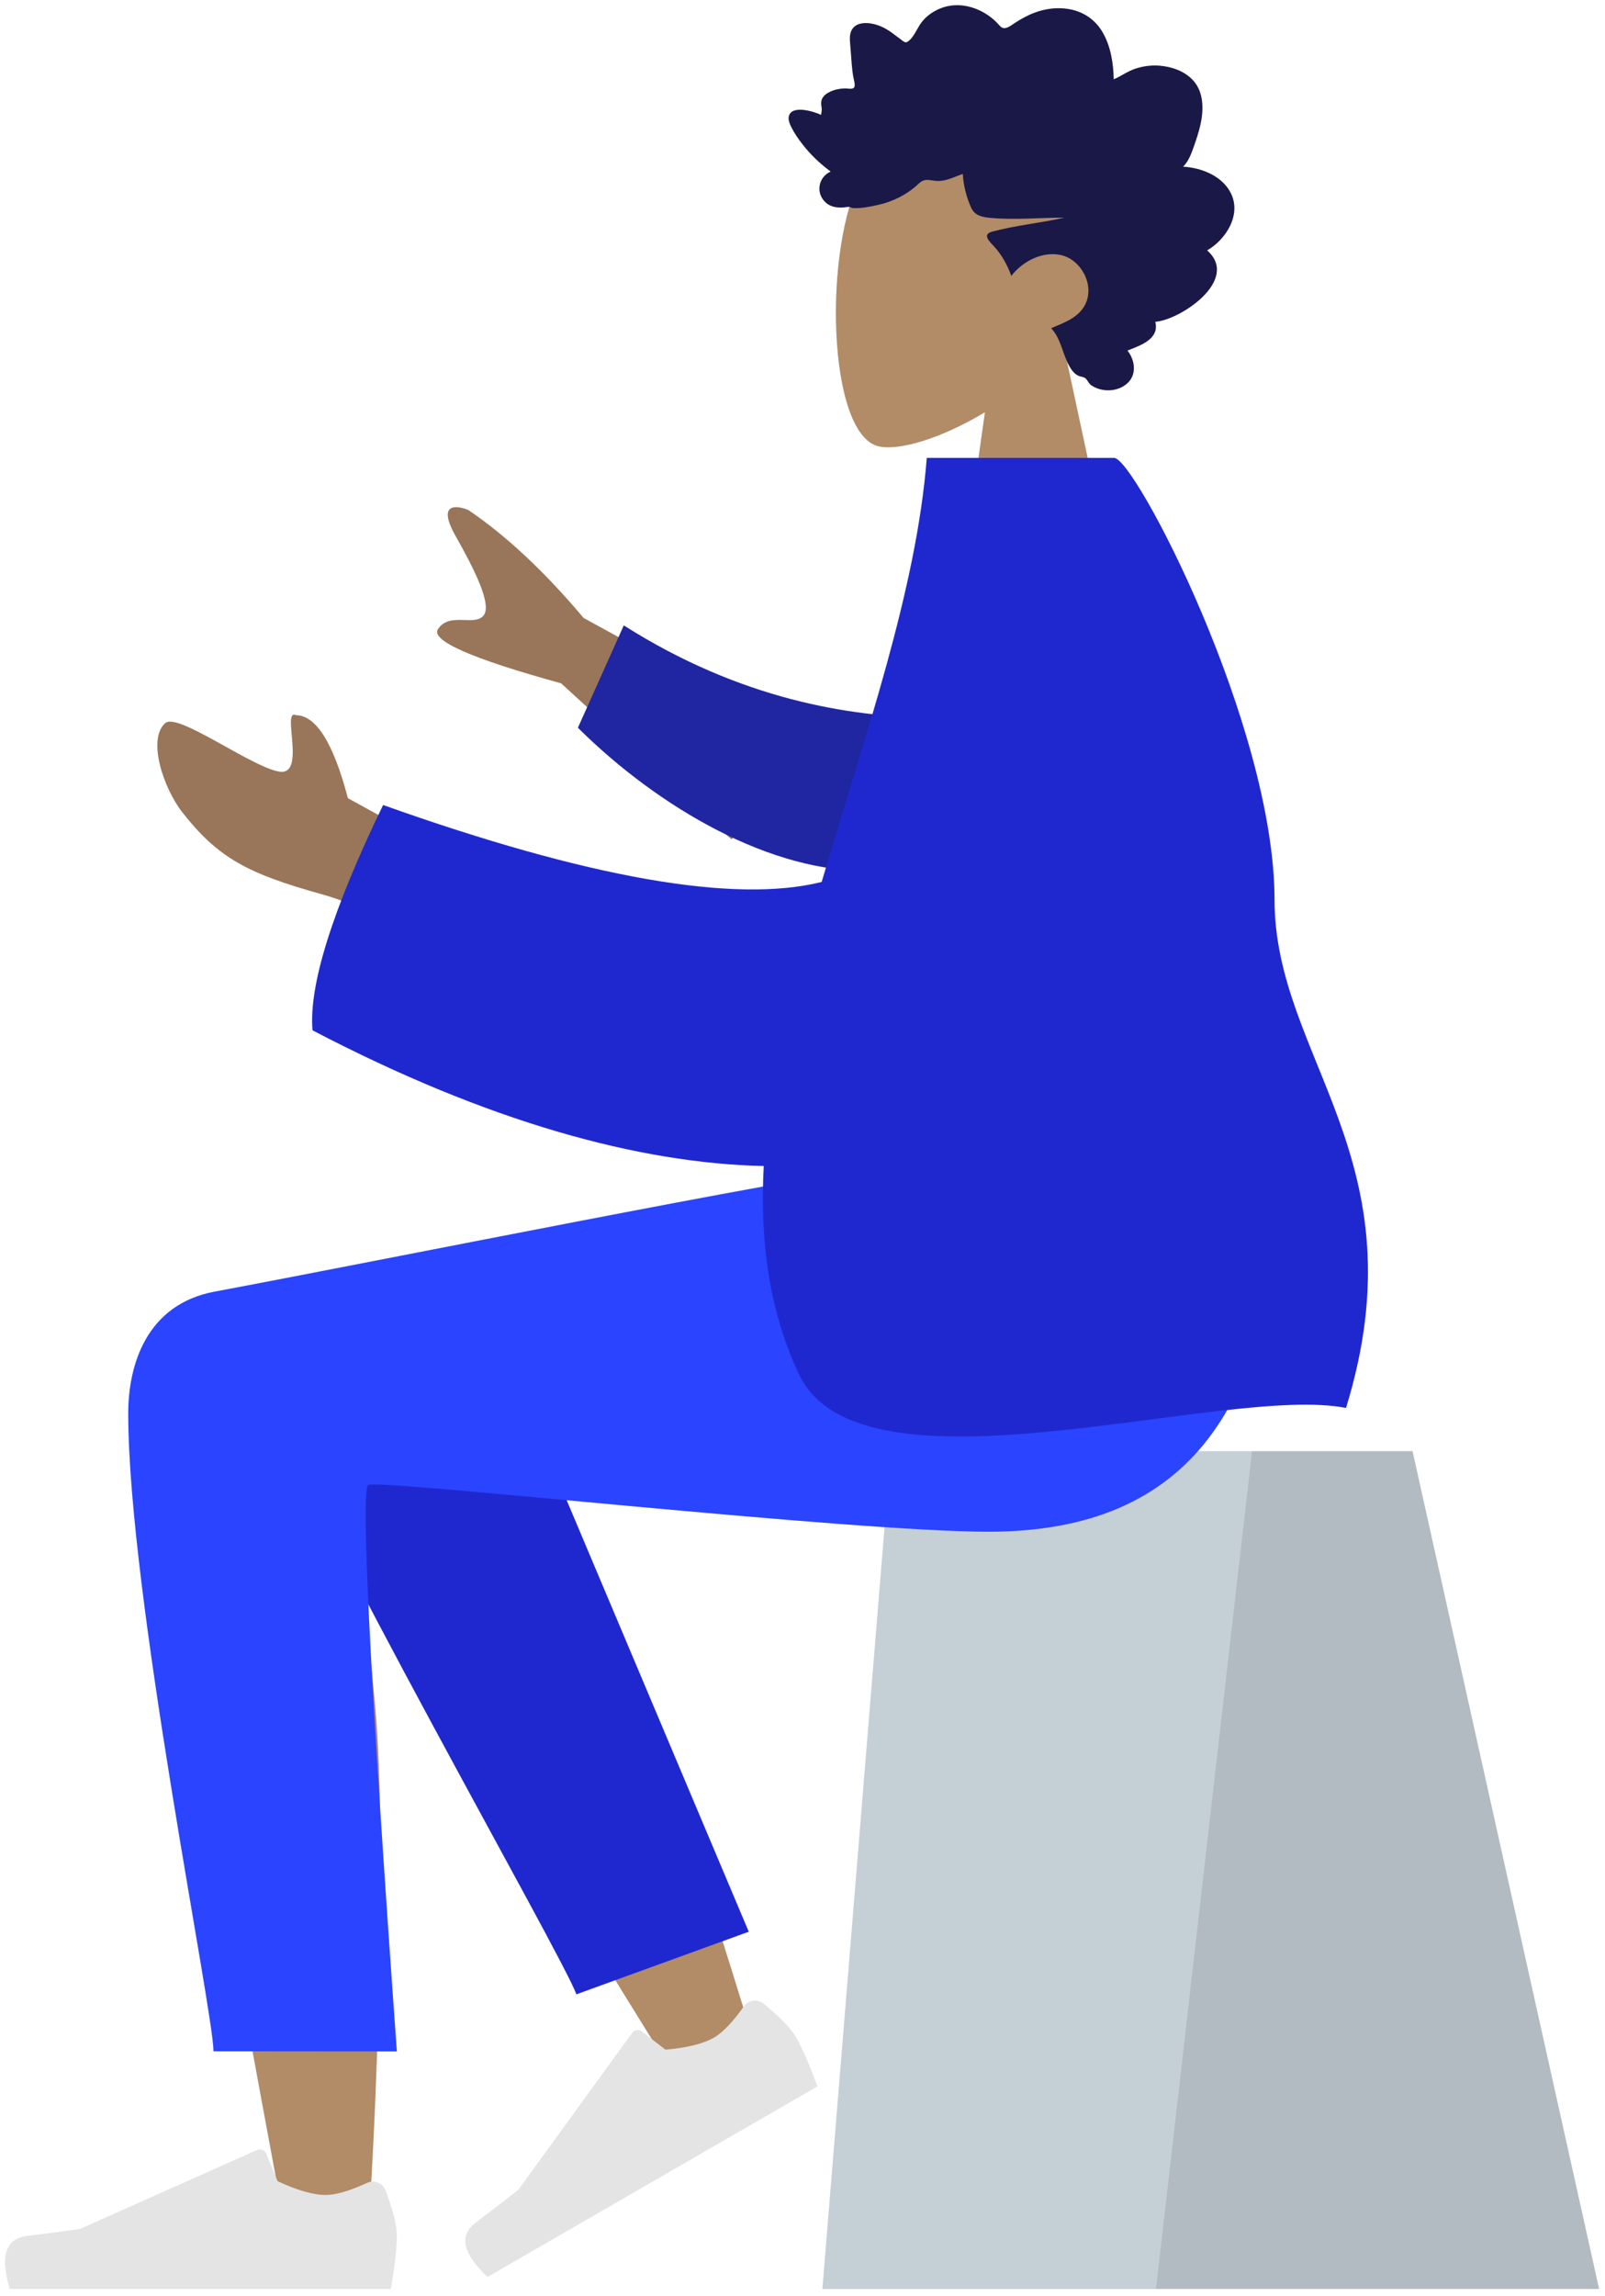 <svg width="221" height="316" viewBox="0 0 221 316" fill="none" xmlns="http://www.w3.org/2000/svg">
<path fill-rule="evenodd" clip-rule="evenodd" d="M146.474 47.672C150.76 42.642 153.66 36.477 153.175 29.569C151.779 9.666 124.073 14.045 118.684 24.09C113.294 34.136 113.935 59.617 120.9 61.412C123.678 62.128 129.595 60.374 135.618 56.744L131.837 83.488H154.158L146.474 47.672Z" fill="#B28B67"/>
<path fill-rule="evenodd" clip-rule="evenodd" d="M162.907 22.944C163.628 22.23 164.021 21.21 164.361 20.242C164.714 19.236 165.058 18.22 165.292 17.173C165.761 15.081 165.765 12.675 164.273 11.051C163.076 9.748 161.28 9.164 159.623 9.037C158.519 8.952 157.385 9.107 156.326 9.455C155.276 9.8 154.371 10.488 153.353 10.915C153.314 8.661 152.928 6.302 151.784 4.377C150.684 2.525 148.929 1.486 146.931 1.211C144.88 0.929 142.855 1.409 141.019 2.402C140.559 2.65 140.104 2.911 139.668 3.206C139.303 3.453 138.923 3.75 138.495 3.85C138.018 3.963 137.781 3.687 137.471 3.339C137.107 2.93 136.698 2.571 136.264 2.252C134.346 0.842 131.831 0.263 129.609 1.108C128.586 1.497 127.59 2.158 126.896 3.069C126.277 3.881 125.835 5.169 124.981 5.735C124.619 5.975 124.363 5.657 124.032 5.421C123.537 5.068 123.064 4.678 122.562 4.335C121.857 3.852 121.094 3.49 120.277 3.301C119.08 3.025 117.427 3.089 117.085 4.656C116.957 5.245 117.055 5.874 117.097 6.467C117.153 7.282 117.213 8.096 117.284 8.909C117.337 9.526 117.405 10.123 117.522 10.729C117.584 11.052 117.778 11.654 117.64 11.978C117.467 12.383 116.667 12.152 116.326 12.167C115.651 12.194 114.974 12.313 114.35 12.601C113.867 12.824 113.359 13.153 113.155 13.707C113.03 14.047 113.063 14.397 113.122 14.747C113.193 15.167 113.112 15.39 113.059 15.814C112.153 15.368 109.014 14.377 108.619 16C108.487 16.541 108.787 17.151 109.015 17.607C109.416 18.407 109.941 19.137 110.478 19.834C111.599 21.288 112.936 22.543 114.375 23.615C112.689 24.364 112.249 26.575 113.709 27.892C114.353 28.474 115.22 28.603 116.033 28.566C116.33 28.553 116.759 28.438 116.993 28.49C117.119 28.518 117.254 28.625 117.429 28.637C118.576 28.715 119.871 28.439 120.993 28.184C122.991 27.73 124.883 26.784 126.428 25.342C126.825 24.972 127.152 24.759 127.686 24.764C128.153 24.769 128.612 24.897 129.079 24.909C130.314 24.941 131.429 24.337 132.576 23.934C132.646 25.485 133.088 27.192 133.722 28.587C134.239 29.724 135.319 29.889 136.38 29.989C139.773 30.308 143.179 29.952 146.576 29.957C143.287 30.7 139.889 31.006 136.629 31.881C135.155 32.277 136.281 33.27 136.911 33.958C137.948 35.092 138.719 36.496 139.254 37.976C140.863 35.879 143.707 34.497 146.227 35.141C149.01 35.853 150.971 39.618 149.19 42.324C148.157 43.895 146.291 44.502 144.738 45.177C145.949 46.436 146.242 48.297 146.971 49.863C147.331 50.636 147.836 51.51 148.64 51.779C148.938 51.879 149.287 51.887 149.521 52.13C149.812 52.43 149.881 52.766 150.253 53.024C151.734 54.054 154.049 53.975 155.362 52.63C156.55 51.415 156.241 49.491 155.249 48.258C156.828 47.6 159.705 46.753 159.077 44.293C162.499 44.066 170.806 38.517 166.214 34.462C168.734 33.038 171.05 29.557 169.431 26.488C168.184 24.126 165.285 23.069 162.907 22.944Z" fill="#191847"/>
<path fill-rule="evenodd" clip-rule="evenodd" d="M194.501 199.742H122.651L113.237 315.066H220.19L194.501 199.742Z" fill="#C5CFD6"/>
<path fill-rule="evenodd" clip-rule="evenodd" d="M194.501 199.742H172.403L159.177 315.066H220.19L194.501 199.742Z" fill="black" fill-opacity="0.1"/>
<path fill-rule="evenodd" clip-rule="evenodd" d="M40.738 179.984C33.077 175.384 20.225 181.294 20.234 187.873C20.26 207.557 38.224 300.326 39.161 306.19C40.099 312.055 50.147 313.604 50.732 306.209C51.663 294.444 53.392 253.714 51.662 234.862C50.947 227.08 50.178 219.669 49.421 213.057C58.847 230.08 73.425 254.452 93.154 286.173L103.865 281.28C95.454 253.568 88.558 234.005 83.175 222.589C73.959 203.043 65.317 186.304 61.679 180.408C55.958 171.134 46 174.37 40.738 179.984Z" fill="#B28B67"/>
<path fill-rule="evenodd" clip-rule="evenodd" d="M103.1 265.89L66.338 178.804C57.531 164.637 32.839 181.687 35.842 189.904C42.661 208.558 77.338 268.949 79.369 274.507L103.1 265.89Z" fill="#1F28CF"/>
<path fill-rule="evenodd" clip-rule="evenodd" d="M105.141 275.788C107.431 277.673 108.921 279.213 109.61 280.407C110.449 281.859 111.43 284.118 112.555 287.184C110.87 288.157 95.728 296.9 67.127 313.412C63.694 310.191 63.159 307.691 65.522 305.911C67.886 304.131 69.837 302.63 71.374 301.408L87.054 279.805C87.356 279.389 87.938 279.297 88.353 279.599C88.36 279.604 88.367 279.609 88.374 279.615L91.632 282.123C94.621 281.862 96.852 281.307 98.324 280.457C99.52 279.767 100.893 278.33 102.442 276.147L102.442 276.147C103.037 275.309 104.198 275.112 105.036 275.707C105.072 275.733 105.107 275.76 105.141 275.788Z" fill="#E4E4E4"/>
<path fill-rule="evenodd" clip-rule="evenodd" d="M53.084 301.489C54.124 304.266 54.645 306.345 54.645 307.724C54.645 309.401 54.365 311.848 53.807 315.066C51.861 315.066 34.376 315.066 1.351 315.066C-0.012 310.559 0.775 308.126 3.712 307.767C6.649 307.408 9.088 307.083 11.031 306.794L35.412 295.925C35.881 295.715 36.431 295.926 36.64 296.395C36.643 296.403 36.647 296.411 36.65 296.42L38.217 300.221C40.936 301.49 43.145 302.124 44.845 302.124C46.226 302.124 48.134 301.566 50.567 300.451L50.567 300.451C51.501 300.023 52.605 300.433 53.033 301.366C53.051 301.407 53.069 301.447 53.084 301.489Z" fill="#E4E4E4"/>
<path fill-rule="evenodd" clip-rule="evenodd" d="M17.657 194.564C17.657 219.272 29.391 276.907 29.398 282.347L54.645 282.367C50.95 230.94 49.639 204.95 50.714 204.396C52.326 203.565 116.793 210.832 136.128 210.832C164.009 210.832 175.543 193.25 176.479 160.68H121.248C110.002 161.884 51.344 173.715 29.56 177.782C20.234 179.523 17.657 187.758 17.657 194.564Z" fill="#2B44FF"/>
<path fill-rule="evenodd" clip-rule="evenodd" d="M112.643 102.739L80.362 85.059C74.994 78.684 69.705 73.734 64.495 70.207C62.903 69.542 60.119 69.14 62.722 73.761C65.326 78.382 67.857 83.36 66.53 84.784C65.204 86.207 61.896 84.219 60.314 86.584C59.259 88.161 64.91 90.652 77.266 94.058L100.722 115.534L112.643 102.739ZM62.085 117.657L47.905 109.867C45.916 102.296 43.537 98.487 40.77 98.44C38.645 97.451 42.346 107.017 38.317 106.188C34.287 105.358 24.452 98.043 22.757 99.528C20.25 101.726 22.486 108.472 25.12 111.829C30.043 118.101 34.118 120.246 44.193 123.055C49.46 124.524 55.155 127.468 61.278 131.887L62.085 117.657Z" fill="#997659"/>
<path fill-rule="evenodd" clip-rule="evenodd" d="M128.365 98.801C117.058 98.681 101.98 96.293 85.892 86.081L79.573 100.171C90.671 111.184 106.274 120.233 119.918 119.85C130.67 119.548 136.165 106.542 128.365 98.801Z" fill="#2026A2"/>
<path fill-rule="evenodd" clip-rule="evenodd" d="M113.14 121.397C101.136 124.391 81.007 120.86 52.751 110.806C45.743 125.305 42.503 135.642 43.032 141.817C67.271 154.478 88.045 160.123 105.161 160.496C104.617 170.652 105.853 180.315 110.006 189.145C118.543 207.298 168.532 190.486 185.34 193.795C195.865 159.612 175.514 145.72 175.497 123.848C175.479 99.895 156.247 63.027 153.417 63.027H127.612C126.188 81.32 119.021 101.48 113.14 121.397Z" fill="#1F28CF"/>
</svg>
